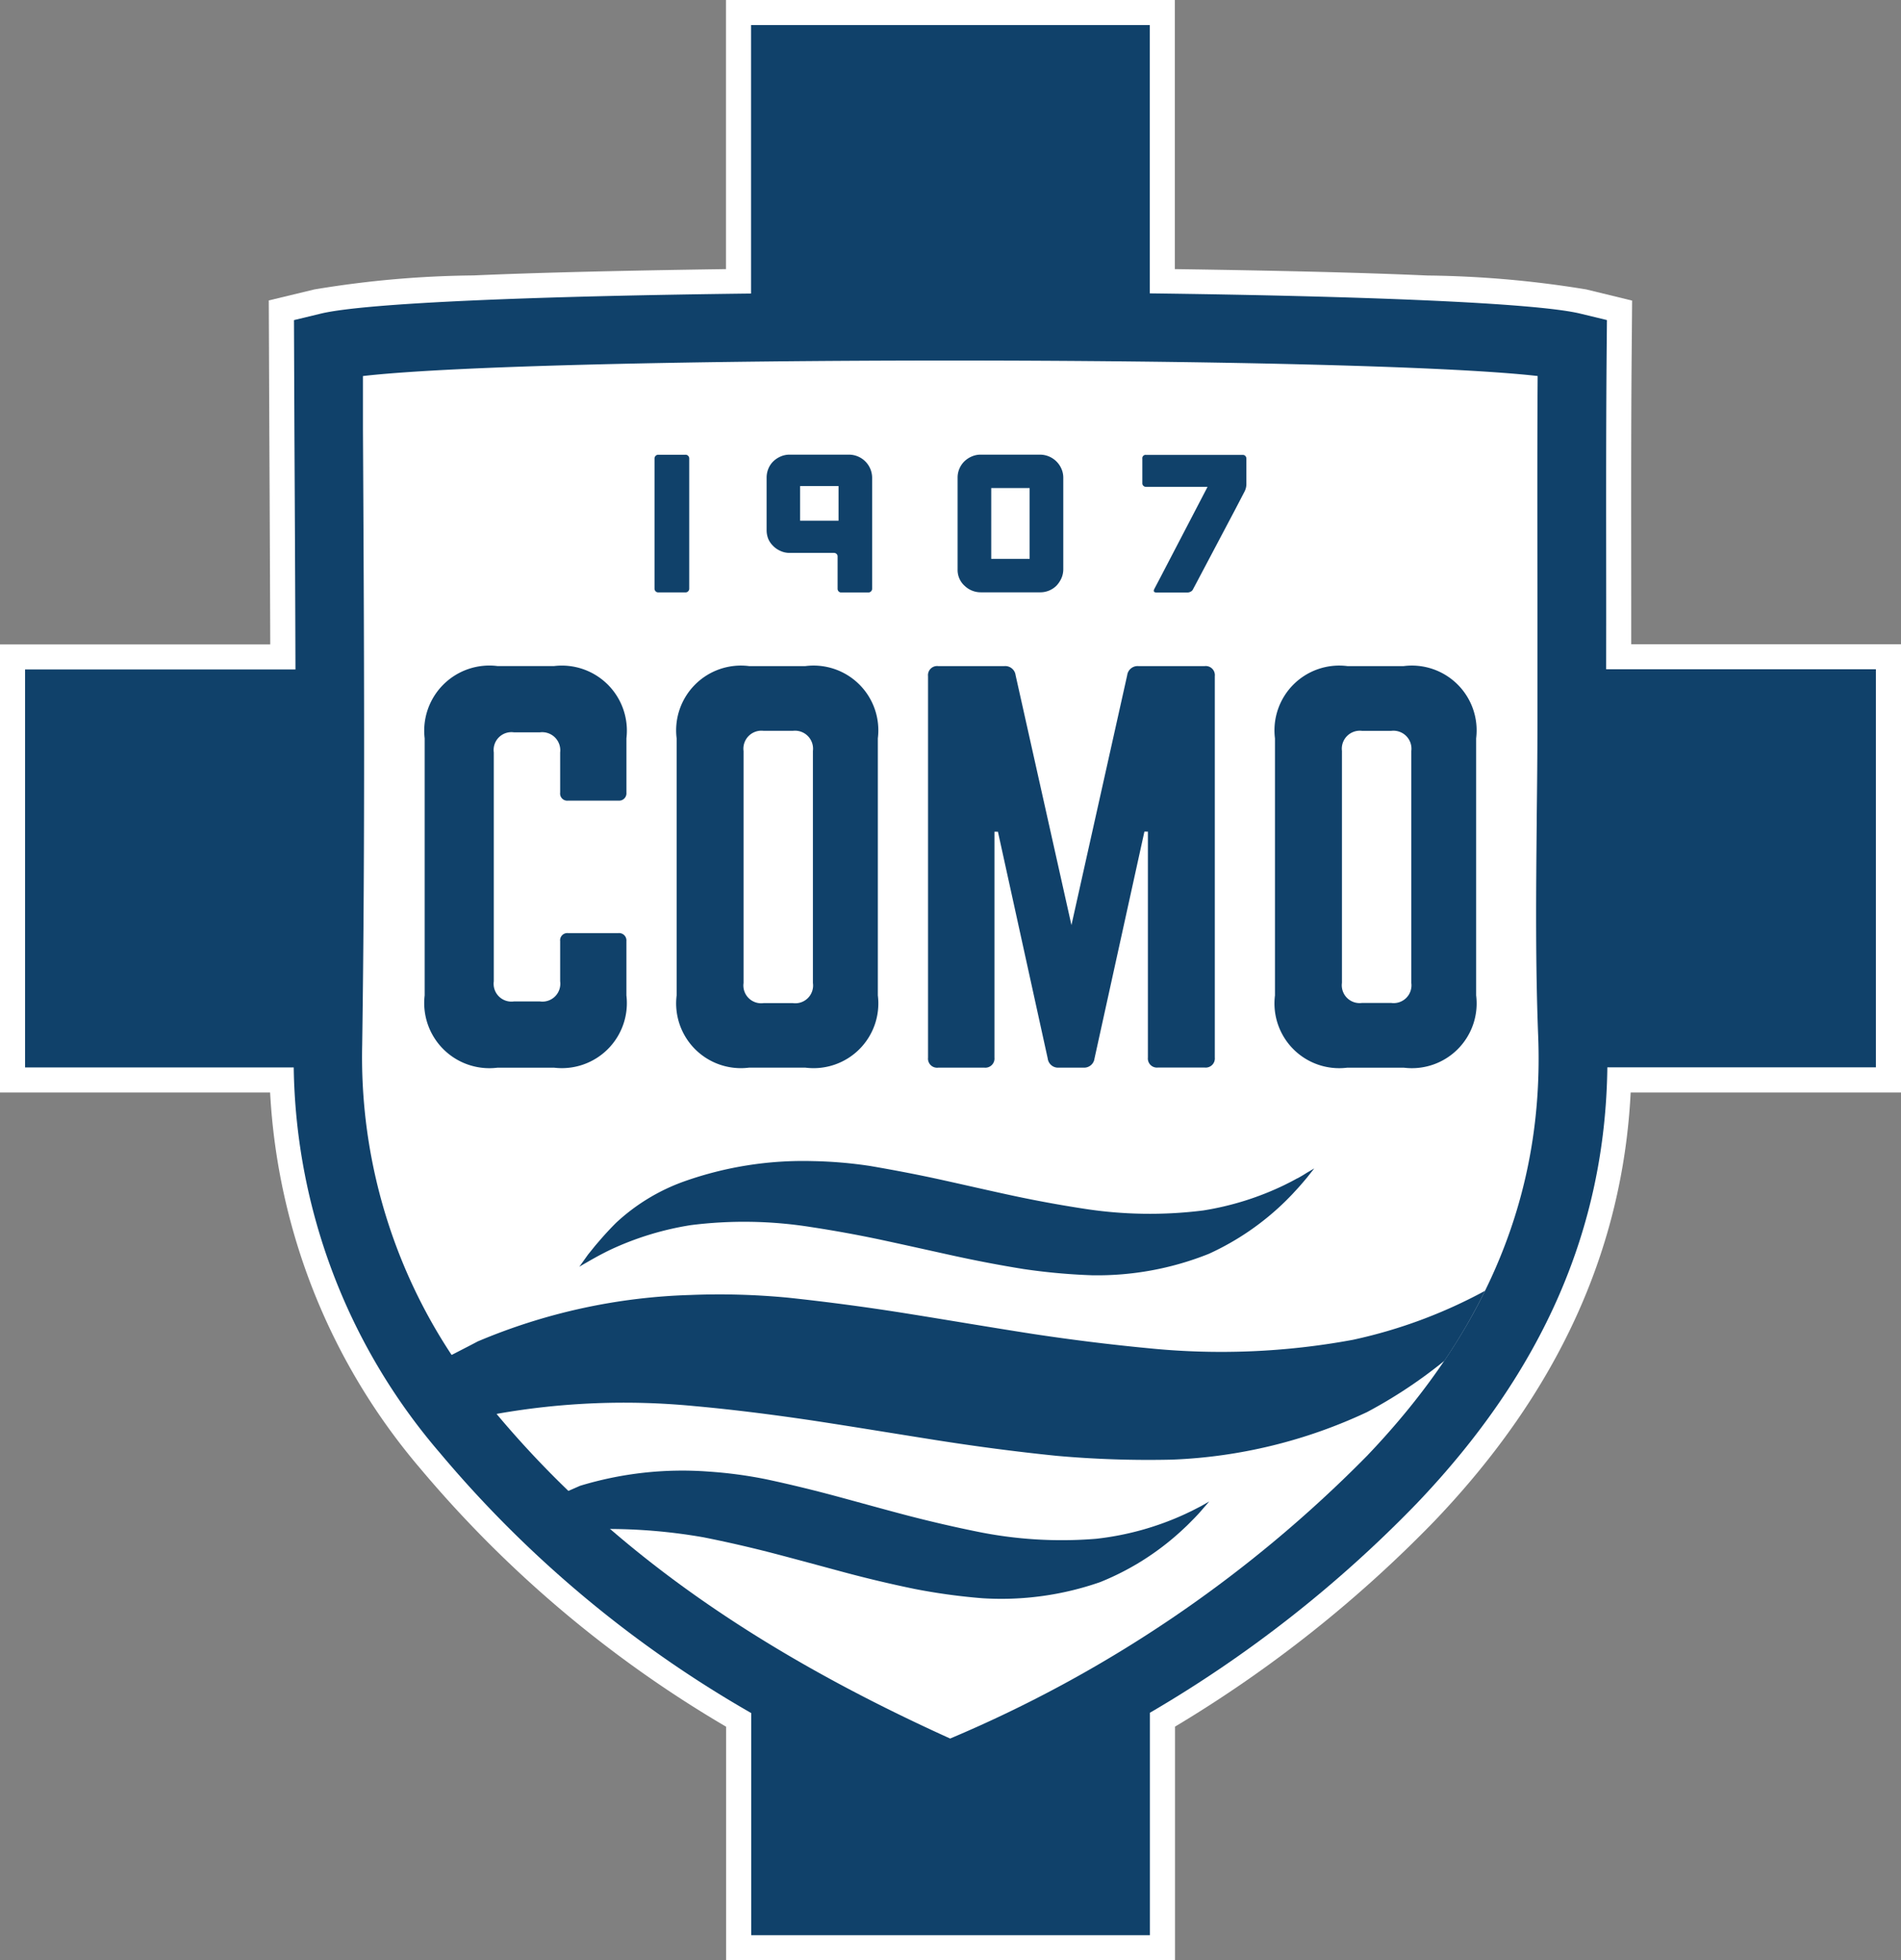 <svg xmlns="http://www.w3.org/2000/svg" xmlns:xlink="http://www.w3.org/1999/xlink" width="77.6" height="80" viewBox="0 0 77.6 80">
  <rect x="0" y="0" width="77.6" height="80" fill="#808080" stroke="none"/>
  <defs>
    <clipPath id="clip-path">
      <path id="Path_6" data-name="Path 6" d="M0,0H77.6V80H0Z" fill="#fff"/>
    </clipPath>
  </defs>
  <g id="logo" clip-path="url(#clip-path)">
    <path id="Path_2" data-name="Path 2" d="M29.635,0V10.983c-3.826.055-7.473.133-10.315.258a41.6,41.6,0,0,0-6.49.572l-1.858.448.022,5.29c.015,2.885.028,5.812.038,8.748H0V44.585H11.026a25.767,25.767,0,0,0,6.13,15.347A48.013,48.013,0,0,0,29.64,70.469V80H47.965V70.466a51.75,51.75,0,0,0,10.6-8.4l0,0,0,0c5.02-5.255,7.676-11.053,8-17.48H77.6V26.292H66.588v-1.1c0-3.6-.013-7.325.02-11h0l.016-1.924-1.87-.456a42.607,42.607,0,0,0-6.483-.568c-2.84-.127-6.487-.206-10.313-.261V0Z" fill="#fff"/>
    <path id="Path_3" data-name="Path 3" d="M65.566,25.187c0-3.6-.013-7.325.02-11.01l.01-1.115L64.512,12.8c-1.833-.446-9.067-.72-17.576-.827V1.022H30.658V11.98c-8.509.1-15.745.371-17.582.824L12,13.064l.018,4.482c.017,3.222.034,6.49.043,9.775H1.023V43.563H11.99a24.651,24.651,0,0,0,5.956,15.719,47.18,47.18,0,0,0,12.719,10.63v9.066H46.94V69.9A50.738,50.738,0,0,0,57.83,61.36c5.146-5.386,7.7-11.218,7.783-17.8H76.575V27.313H65.564Z" fill="#10416a"/>
    <path id="Path_4" data-name="Path 4" d="M14.816,15.349v2.175c.045,8.224.09,16.728-.031,25.112A22.022,22.022,0,0,0,20.1,57.5c4.495,5.438,10.443,9.723,18.686,13.452A52.5,52.5,0,0,0,55.8,59.417c4.947-5.176,7.234-10.772,6.99-17.122-.115-2.942-.087-5.883-.06-8.73V33.38c.016-1.3.029-2.59.029-3.879V25.19c0-3.219-.013-6.536.009-9.844-7.4-.843-40.547-.845-47.947,0Z" fill="#fff"/>
    <path id="Path_5" data-name="Path 5" d="M25.57,40.623V38.411a.3.3,0,0,0-.33-.329H23.193a.294.294,0,0,0-.327.329v1.638a.729.729,0,0,1-.823.821H20.977a.727.727,0,0,1-.82-.82V30.707a.727.727,0,0,1,.82-.82h1.066a.738.738,0,0,1,.823.82v1.64a.291.291,0,0,0,.327.327h2.048a.3.3,0,0,0,.33-.327V30.133a2.655,2.655,0,0,0-2.958-2.95h-2.3a2.66,2.66,0,0,0-2.978,2.95v10.49a2.659,2.659,0,0,0,2.978,2.95h2.3a2.653,2.653,0,0,0,2.957-2.95Zm2.051,0a2.643,2.643,0,0,0,2.956,2.949h2.3a2.643,2.643,0,0,0,2.957-2.95V30.133a2.643,2.643,0,0,0-2.957-2.949h-2.3a2.644,2.644,0,0,0-2.956,2.95Zm2.73-9.978a.736.736,0,0,1,.821-.819h1.191a.736.736,0,0,1,.821.82v9.471a.726.726,0,0,1-.82.821H31.172a.727.727,0,0,1-.82-.82V30.646Zm7.944,12.927h1.889a.373.373,0,0,0,.41-.409v-9.22h.142L42.769,43.2a.425.425,0,0,0,.452.372h1.005a.427.427,0,0,0,.452-.372l2.037-9.26h.143v9.22a.371.371,0,0,0,.411.408h1.91a.373.373,0,0,0,.41-.409V27.594a.371.371,0,0,0-.41-.41H46.465a.428.428,0,0,0-.452.371l-2.276,10.2-2.28-10.2a.425.425,0,0,0-.45-.371H38.295a.372.372,0,0,0-.412.41V43.164a.371.371,0,0,0,.412.409ZM57.3,27.184H55a2.643,2.643,0,0,0-2.955,2.95v10.49A2.642,2.642,0,0,0,55,43.573h2.3a2.643,2.643,0,0,0,2.957-2.95V30.133A2.644,2.644,0,0,0,57.3,27.184Zm.31,12.927a.726.726,0,0,1-.821.82H55.6a.728.728,0,0,1-.821-.82V30.646a.735.735,0,0,1,.82-.819h1.192a.735.735,0,0,1,.82.82v9.464ZM27.982,18.559h-1.11a.152.152,0,0,0-.154.152v5.314a.153.153,0,0,0,.153.152h1.111a.152.152,0,0,0,.153-.152V18.71a.152.152,0,0,0-.153-.152Zm3.585,3.729a.977.977,0,0,0,.3.2.881.881,0,0,0,.372.077h1.8a.15.15,0,0,1,.108.04.133.133,0,0,1,.044.105v1.316a.156.156,0,0,0,.04.108.141.141,0,0,0,.1.045h1.117a.142.142,0,0,0,.108-.045.145.145,0,0,0,.045-.108V19.5a.947.947,0,0,0-.946-.945h-2.42a.913.913,0,0,0-.371.076,1,1,0,0,0-.3.2.894.894,0,0,0-.2.3.96.96,0,0,0-.07.371v2.127a.965.965,0,0,0,.07.371.893.893,0,0,0,.205.288Zm1.094-2.452H34.23V21.25H32.661ZM39.369,23.9a.945.945,0,0,0,.668.273h2.42a.932.932,0,0,0,.67-.273,1.09,1.09,0,0,0,.2-.3.908.908,0,0,0,.077-.372V19.5a.9.9,0,0,0-.077-.371.957.957,0,0,0-.871-.574h-2.42a.906.906,0,0,0-.372.076,1,1,0,0,0-.3.2.927.927,0,0,0-.274.669v3.74a.869.869,0,0,0,.28.662Zm1.094-3.982H42.03v2.89H40.463Zm6.32-.049h2.51l-1.907,3.661-.273.52c-.037.088,0,.13.09.13h1.278a.26.26,0,0,0,.128-.037.194.194,0,0,0,.09-.093l.128-.24L50.418,20.8l.387-.743a.683.683,0,0,0,.073-.282V18.718a.154.154,0,0,0-.088-.142.132.132,0,0,0-.057-.01h-3.95a.134.134,0,0,0-.152.152v1.01a.133.133,0,0,0,.045.1.147.147,0,0,0,.107.04Zm6.172,28.22c-.075.043-.157.086-.244.132s-.186.093-.277.14a11.876,11.876,0,0,1-3.32,1.04,17.5,17.5,0,0,1-4.9-.077q-1.421-.219-2.828-.518c-.98-.21-1.958-.436-2.937-.652s-1.944-.4-2.924-.568a17.752,17.752,0,0,0-2.36-.2,14.531,14.531,0,0,0-5.21.819,8.04,8.04,0,0,0-2.807,1.7q-.356.355-.683.737l-.16.186-.3.371-.357.5s.11-.069.317-.186l.173-.1.21-.117c.15-.082.324-.173.521-.27A12.218,12.218,0,0,1,28.194,50a17.384,17.384,0,0,1,4.9.076q1.422.216,2.83.513c.979.21,1.956.429,2.933.644s1.945.4,2.924.558a24.863,24.863,0,0,0,2.791.254,12.246,12.246,0,0,0,4.774-.875,10.944,10.944,0,0,0,3.164-2.184c.091-.093.186-.186.259-.266L53,48.469c.141-.157.26-.3.355-.413l.294-.371-.316.185c-.1.066-.225.14-.376.223ZM24.615,62.4a22.586,22.586,0,0,1,4.106.34c.93.185,1.87.4,2.8.64.969.253,1.934.516,2.9.776s1.925.487,2.9.688a24.733,24.733,0,0,0,2.778.382,12.267,12.267,0,0,0,4.807-.657,10.9,10.9,0,0,0,3.263-2.043c.095-.088.186-.171.272-.253s.163-.163.238-.238c.149-.148.273-.284.372-.4l.31-.357-.327.186q-.194.1-.39.2l-.25.119A11.76,11.76,0,0,1,44.743,62.8a17.247,17.247,0,0,1-4.893-.3q-1.4-.285-2.791-.646c-.97-.254-1.936-.525-2.9-.785s-1.923-.493-2.894-.7a17.864,17.864,0,0,0-2.348-.312,14.345,14.345,0,0,0-5.24.581l-.665.292A6.342,6.342,0,0,0,24.615,62.4ZM20.286,57.7a29.81,29.81,0,0,1,8.059-.316c1.606.145,3.208.35,4.809.587,1.675.255,3.335.53,5,.793s3.313.481,4.975.65a42.091,42.091,0,0,0,4.725.155,20.6,20.6,0,0,0,7.95-1.94,19.616,19.616,0,0,0,3.157-2.093,23.958,23.958,0,0,0,1.66-2.857,20.245,20.245,0,0,1-5.393,2,29.53,29.53,0,0,1-8.258.353q-2.413-.229-4.811-.593c-1.675-.26-3.337-.544-5.005-.811q-2.479-.4-4.978-.667a29.572,29.572,0,0,0-3.992-.111A24.074,24.074,0,0,0,19.5,54.746c-.373.2-1.3.669-1.624.843l1.453,2.754.954-.638Z" fill="#10416a"/>
  </g>
</svg>
